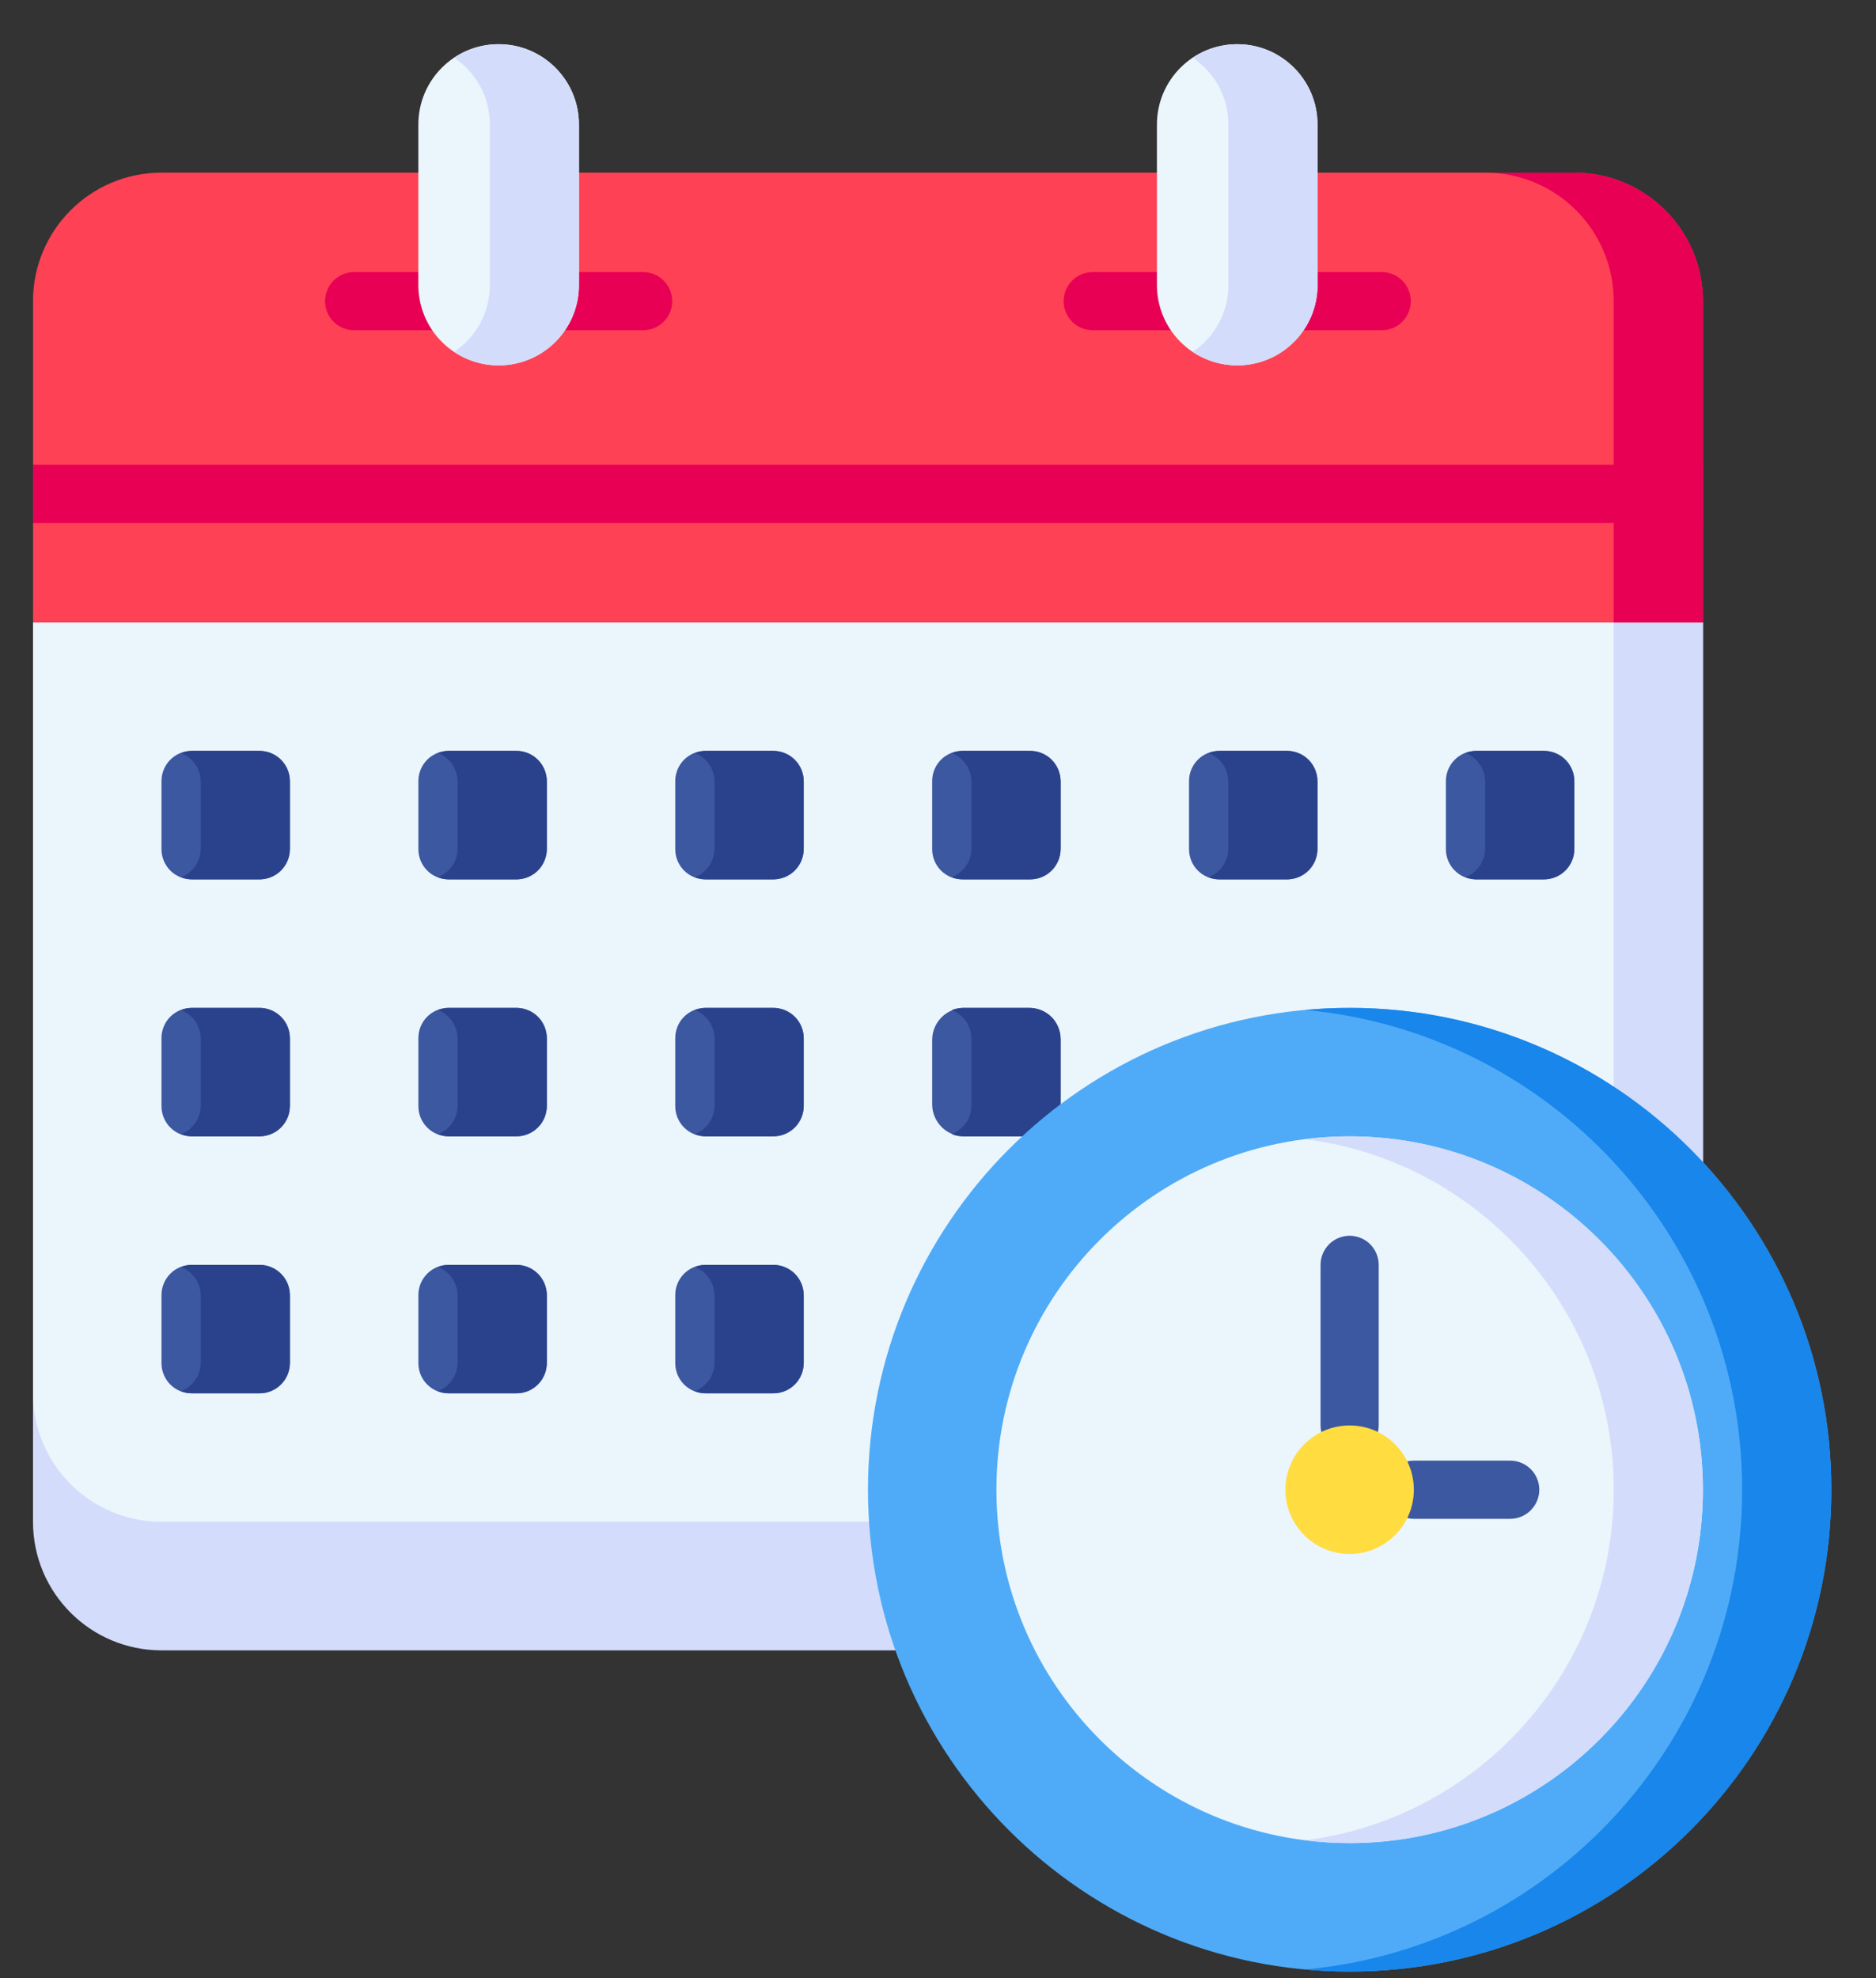 <svg width="37" height="39" viewBox="0 0 37 39" fill="none" xmlns="http://www.w3.org/2000/svg">
<rect x="0" y="0" width="37" height="39" fill="#333333" stroke="none"/>
<path d="M17.66 32.538H3.184C1.785 32.538 0.651 31.404 0.651 30.005V27.471H20.093L17.66 32.538Z" fill="#D3DCFB"/>
<path d="M33.587 12.271V30.004H3.184C1.785 30.004 0.651 28.87 0.651 27.471V12.271L18.385 5.938L33.587 12.271Z" fill="#EBF5FC"/>
<path d="M5.125 17.338H3.779C3.621 17.338 3.47 17.275 3.359 17.164C3.248 17.052 3.185 16.901 3.185 16.744V15.398C3.185 15.241 3.248 15.09 3.359 14.978C3.47 14.867 3.621 14.804 3.779 14.804H5.125C5.282 14.804 5.433 14.867 5.544 14.978C5.656 15.09 5.718 15.241 5.718 15.398V16.744C5.718 16.901 5.656 17.052 5.544 17.164C5.433 17.275 5.282 17.338 5.125 17.338ZM10.191 17.338H8.845C8.688 17.338 8.537 17.275 8.426 17.164C8.314 17.052 8.252 16.901 8.252 16.744V15.398C8.252 15.241 8.314 15.09 8.426 14.978C8.537 14.867 8.688 14.804 8.845 14.804H10.191C10.349 14.804 10.5 14.867 10.611 14.978C10.723 15.09 10.785 15.241 10.785 15.398V16.744C10.785 16.901 10.723 17.052 10.611 17.164C10.5 17.275 10.349 17.338 10.191 17.338ZM15.258 17.338H13.912C13.755 17.338 13.604 17.275 13.492 17.164C13.381 17.052 13.318 16.901 13.318 16.744V15.398C13.318 15.241 13.381 15.09 13.492 14.978C13.604 14.867 13.755 14.804 13.912 14.804H15.258C15.415 14.804 15.566 14.867 15.678 14.978C15.789 15.09 15.852 15.241 15.852 15.398V16.744C15.852 16.901 15.789 17.052 15.678 17.164C15.566 17.275 15.415 17.338 15.258 17.338ZM20.325 17.338H18.979C18.821 17.338 18.67 17.275 18.559 17.164C18.448 17.052 18.385 16.901 18.385 16.744V15.398C18.385 15.241 18.448 15.09 18.559 14.978C18.67 14.867 18.821 14.804 18.979 14.804H20.325C20.482 14.804 20.633 14.867 20.744 14.978C20.856 15.09 20.918 15.241 20.918 15.398V16.744C20.918 16.901 20.856 17.052 20.744 17.164C20.633 17.275 20.482 17.338 20.325 17.338ZM25.39 17.338H24.045C23.887 17.338 23.736 17.275 23.625 17.164C23.513 17.052 23.451 16.901 23.451 16.744V15.398C23.451 15.241 23.513 15.09 23.625 14.978C23.736 14.867 23.887 14.804 24.045 14.804H25.39C25.548 14.804 25.699 14.867 25.81 14.978C25.922 15.09 25.984 15.241 25.984 15.398V16.744C25.984 16.901 25.922 17.052 25.81 17.164C25.699 17.275 25.548 17.338 25.39 17.338ZM30.457 17.338H29.111C28.954 17.338 28.803 17.275 28.692 17.164C28.58 17.052 28.517 16.901 28.517 16.744V15.398C28.517 15.241 28.58 15.09 28.692 14.978C28.803 14.867 28.954 14.804 29.111 14.804H30.457C30.615 14.804 30.766 14.867 30.877 14.978C30.988 15.09 31.051 15.241 31.051 15.398V16.744C31.051 16.901 30.988 17.052 30.877 17.164C30.766 17.275 30.615 17.338 30.457 17.338ZM5.125 22.404H3.779C3.621 22.404 3.47 22.342 3.359 22.23C3.248 22.119 3.185 21.968 3.185 21.811V20.465C3.185 20.307 3.248 20.156 3.359 20.045C3.47 19.934 3.621 19.871 3.779 19.871H5.125C5.282 19.871 5.433 19.934 5.544 20.045C5.656 20.156 5.718 20.307 5.718 20.465V21.811C5.718 21.968 5.656 22.119 5.544 22.23C5.433 22.342 5.282 22.404 5.125 22.404ZM10.191 22.404H8.845C8.688 22.404 8.537 22.342 8.426 22.23C8.314 22.119 8.252 21.968 8.252 21.811V20.465C8.252 20.307 8.314 20.156 8.426 20.045C8.537 19.934 8.688 19.871 8.845 19.871H10.191C10.349 19.871 10.5 19.934 10.611 20.045C10.723 20.156 10.785 20.307 10.785 20.465V21.811C10.785 21.968 10.723 22.119 10.611 22.23C10.5 22.342 10.349 22.404 10.191 22.404ZM15.258 22.404H13.912C13.755 22.404 13.604 22.342 13.492 22.23C13.381 22.119 13.318 21.968 13.318 21.811V20.465C13.318 20.307 13.381 20.156 13.492 20.045C13.604 19.934 13.755 19.871 13.912 19.871H15.258C15.415 19.871 15.566 19.934 15.678 20.045C15.789 20.156 15.852 20.307 15.852 20.465V21.811C15.852 21.968 15.789 22.119 15.678 22.23C15.566 22.342 15.415 22.404 15.258 22.404ZM20.918 22.404V20.504C20.918 20.421 20.902 20.339 20.87 20.262C20.838 20.185 20.792 20.115 20.733 20.057C20.674 19.998 20.604 19.951 20.527 19.919C20.451 19.887 20.368 19.871 20.285 19.871H19.018C18.85 19.871 18.689 19.938 18.57 20.057C18.452 20.175 18.385 20.336 18.385 20.504V21.771C18.385 21.939 18.452 22.1 18.57 22.219C18.689 22.338 18.85 22.404 19.018 22.404H20.918ZM5.125 27.471H3.779C3.621 27.471 3.47 27.409 3.359 27.297C3.248 27.186 3.185 27.035 3.185 26.877V25.532C3.185 25.374 3.248 25.223 3.359 25.112C3.47 25 3.621 24.938 3.779 24.938H5.125C5.282 24.938 5.433 25 5.544 25.112C5.656 25.223 5.718 25.374 5.718 25.532V26.877C5.718 27.035 5.656 27.186 5.544 27.297C5.433 27.409 5.282 27.471 5.125 27.471ZM10.191 27.471H8.845C8.688 27.471 8.537 27.409 8.426 27.297C8.314 27.186 8.252 27.035 8.252 26.877V25.532C8.252 25.374 8.314 25.223 8.426 25.112C8.537 25 8.688 24.938 8.845 24.938H10.191C10.349 24.938 10.5 25 10.611 25.112C10.723 25.223 10.785 25.374 10.785 25.532V26.877C10.785 27.035 10.723 27.186 10.611 27.297C10.5 27.409 10.349 27.471 10.191 27.471ZM15.258 27.471H13.912C13.755 27.471 13.604 27.409 13.492 27.297C13.381 27.186 13.318 27.035 13.318 26.877V25.532C13.318 25.374 13.381 25.223 13.492 25.112C13.604 25 13.755 24.938 13.912 24.938H15.258C15.415 24.938 15.566 25 15.678 25.112C15.789 25.223 15.852 25.374 15.852 25.532V26.877C15.852 27.035 15.789 27.186 15.678 27.297C15.566 27.409 15.415 27.471 15.258 27.471Z" fill="#3C58A0"/>
<path d="M30.439 14.804H29.129C29.05 14.804 28.974 14.82 28.905 14.847C29.019 14.892 29.117 14.971 29.186 15.072C29.255 15.174 29.292 15.293 29.292 15.416V16.726C29.292 16.985 29.132 17.205 28.905 17.295C28.974 17.322 29.05 17.338 29.129 17.338H30.439C30.602 17.338 30.757 17.273 30.872 17.159C30.986 17.044 31.051 16.888 31.051 16.726V15.416C31.051 15.254 30.986 15.098 30.872 14.984C30.757 14.869 30.602 14.805 30.439 14.804ZM25.373 14.804H24.063C23.983 14.804 23.908 14.82 23.838 14.847C23.953 14.892 24.05 14.971 24.12 15.072C24.189 15.174 24.226 15.293 24.226 15.416V16.726C24.226 16.985 24.065 17.205 23.838 17.295C23.908 17.322 23.983 17.338 24.063 17.338H25.373C25.453 17.338 25.532 17.322 25.607 17.291C25.681 17.261 25.748 17.215 25.805 17.159C25.862 17.102 25.907 17.034 25.938 16.96C25.968 16.886 25.984 16.806 25.984 16.726V15.416C25.984 15.336 25.968 15.256 25.938 15.182C25.907 15.108 25.862 15.04 25.805 14.984C25.748 14.927 25.681 14.882 25.607 14.851C25.532 14.82 25.453 14.804 25.373 14.804ZM20.307 14.804H18.997C18.918 14.804 18.842 14.82 18.773 14.847C18.999 14.937 19.16 15.158 19.16 15.416V16.726C19.16 16.985 18.999 17.205 18.773 17.295C18.842 17.322 18.918 17.338 18.997 17.338H20.307C20.469 17.338 20.625 17.273 20.739 17.159C20.854 17.044 20.918 16.888 20.919 16.726V15.416C20.918 15.254 20.854 15.098 20.739 14.984C20.625 14.869 20.469 14.805 20.307 14.804ZM15.24 14.804H13.93C13.851 14.804 13.775 14.82 13.706 14.847C13.933 14.937 14.093 15.158 14.093 15.416V16.726C14.093 16.985 13.933 17.205 13.706 17.295C13.775 17.322 13.851 17.338 13.93 17.338H15.24C15.402 17.338 15.558 17.273 15.673 17.159C15.787 17.044 15.852 16.888 15.852 16.726V15.416C15.852 15.254 15.787 15.098 15.673 14.984C15.558 14.869 15.402 14.805 15.24 14.804ZM10.173 14.804H8.863C8.784 14.804 8.709 14.82 8.639 14.847C8.753 14.892 8.851 14.971 8.92 15.072C8.989 15.174 9.026 15.293 9.026 15.416V16.726C9.026 16.985 8.866 17.205 8.639 17.295C8.709 17.322 8.784 17.338 8.863 17.338H10.173C10.336 17.338 10.491 17.273 10.606 17.159C10.721 17.044 10.785 16.888 10.785 16.726V15.416C10.785 15.254 10.721 15.098 10.606 14.984C10.491 14.869 10.336 14.804 10.173 14.804ZM5.107 14.804H3.797C3.718 14.804 3.642 14.82 3.573 14.847C3.799 14.937 3.96 15.158 3.96 15.416V16.726C3.96 16.985 3.799 17.205 3.573 17.295C3.642 17.322 3.718 17.338 3.797 17.338H5.107C5.269 17.338 5.425 17.273 5.539 17.159C5.654 17.044 5.718 16.888 5.718 16.726V15.416C5.718 15.254 5.654 15.098 5.539 14.984C5.425 14.869 5.269 14.805 5.107 14.804ZM5.107 19.871H3.797C3.718 19.871 3.642 19.887 3.573 19.914C3.799 20.004 3.96 20.224 3.96 20.483V21.793C3.96 22.051 3.799 22.272 3.573 22.361C3.642 22.389 3.718 22.404 3.797 22.404H5.107C5.269 22.404 5.425 22.34 5.539 22.225C5.654 22.111 5.718 21.955 5.718 21.793V20.483C5.718 20.321 5.654 20.165 5.539 20.05C5.425 19.936 5.269 19.871 5.107 19.871ZM5.107 24.938H3.797C3.718 24.938 3.642 24.953 3.573 24.981C3.799 25.07 3.96 25.291 3.96 25.549V26.86C3.96 27.118 3.799 27.339 3.573 27.428C3.642 27.456 3.718 27.471 3.797 27.471H5.107C5.269 27.471 5.425 27.407 5.539 27.292C5.654 27.177 5.718 27.022 5.718 26.86V25.549C5.718 25.387 5.654 25.232 5.539 25.117C5.425 25.002 5.269 24.938 5.107 24.938ZM10.173 19.871H8.863C8.784 19.871 8.709 19.887 8.639 19.914C8.753 19.959 8.851 20.037 8.92 20.139C8.989 20.24 9.026 20.36 9.026 20.483V21.793C9.026 22.051 8.866 22.272 8.639 22.361C8.709 22.389 8.784 22.404 8.863 22.404H10.173C10.336 22.404 10.491 22.34 10.606 22.225C10.721 22.111 10.785 21.955 10.785 21.793V20.483C10.785 20.321 10.721 20.165 10.606 20.05C10.491 19.936 10.336 19.871 10.173 19.871ZM10.173 24.938H8.863C8.784 24.938 8.709 24.953 8.639 24.981C8.753 25.026 8.851 25.104 8.92 25.206C8.989 25.307 9.026 25.427 9.026 25.549V26.86C9.026 27.118 8.866 27.339 8.639 27.428C8.709 27.456 8.784 27.471 8.863 27.471H10.173C10.336 27.471 10.491 27.407 10.606 27.292C10.721 27.177 10.785 27.022 10.785 26.86V25.549C10.785 25.469 10.769 25.39 10.739 25.315C10.708 25.241 10.663 25.174 10.606 25.117C10.549 25.06 10.482 25.015 10.408 24.984C10.333 24.954 10.254 24.938 10.173 24.938ZM15.24 19.871H13.93C13.851 19.871 13.775 19.887 13.706 19.914C13.933 20.004 14.093 20.224 14.093 20.483V21.793C14.093 22.051 13.933 22.272 13.706 22.361C13.775 22.389 13.851 22.404 13.93 22.404H15.24C15.402 22.404 15.558 22.34 15.673 22.225C15.787 22.111 15.852 21.955 15.852 21.793V20.483C15.852 20.321 15.787 20.165 15.673 20.05C15.558 19.936 15.402 19.871 15.24 19.871ZM20.918 22.404V20.483C20.918 20.402 20.903 20.323 20.872 20.249C20.841 20.174 20.796 20.107 20.739 20.05C20.682 19.994 20.615 19.948 20.541 19.918C20.467 19.887 20.387 19.871 20.307 19.871H18.997C18.918 19.871 18.842 19.887 18.772 19.914C18.999 20.004 19.16 20.224 19.16 20.483V21.793C19.16 22.051 18.999 22.272 18.772 22.361C18.842 22.389 18.918 22.404 18.997 22.404H20.918V22.404ZM15.24 24.938H13.93C13.851 24.938 13.775 24.953 13.706 24.981C13.933 25.07 14.093 25.291 14.093 25.549V26.86C14.093 27.118 13.933 27.339 13.706 27.428C13.775 27.456 13.851 27.471 13.93 27.471H15.24C15.402 27.471 15.558 27.407 15.673 27.292C15.787 27.177 15.852 27.022 15.852 26.86V25.549C15.852 25.469 15.836 25.39 15.805 25.315C15.774 25.241 15.729 25.174 15.673 25.117C15.616 25.06 15.548 25.015 15.474 24.984C15.4 24.954 15.32 24.938 15.24 24.938Z" fill="#2A428C"/>
<path d="M31.827 11.538V30.004H33.587V12.271L31.827 11.538Z" fill="#D3DCFB"/>
<path d="M33.587 12.271V5.938C33.587 4.539 32.452 3.404 31.053 3.404H3.184C1.785 3.404 0.651 4.539 0.651 5.938V12.271H33.587Z" fill="#FF4155"/>
<path d="M8.633 6.511H6.984C6.832 6.511 6.686 6.451 6.579 6.343C6.471 6.236 6.411 6.09 6.411 5.938C6.411 5.786 6.471 5.64 6.579 5.532C6.686 5.425 6.832 5.364 6.984 5.364H8.633C8.785 5.364 8.931 5.425 9.039 5.532C9.146 5.64 9.207 5.786 9.207 5.938C9.207 6.09 9.146 6.236 9.039 6.343C8.931 6.451 8.785 6.511 8.633 6.511ZM12.684 6.511H11.035C10.883 6.511 10.737 6.451 10.63 6.343C10.522 6.236 10.462 6.09 10.462 5.938C10.462 5.786 10.522 5.64 10.63 5.532C10.737 5.425 10.883 5.364 11.035 5.364H12.684C13.001 5.364 13.258 5.621 13.258 5.938C13.258 6.254 13.001 6.511 12.684 6.511ZM23.201 6.511H21.552C21.4 6.511 21.254 6.451 21.146 6.343C21.039 6.236 20.978 6.09 20.978 5.938C20.978 5.786 21.039 5.64 21.146 5.532C21.254 5.425 21.4 5.364 21.552 5.364H23.201C23.517 5.364 23.774 5.621 23.774 5.938C23.774 6.254 23.517 6.511 23.201 6.511ZM27.252 6.511H25.603C25.451 6.511 25.305 6.451 25.197 6.343C25.09 6.236 25.029 6.09 25.029 5.938C25.029 5.786 25.09 5.64 25.197 5.532C25.305 5.425 25.451 5.364 25.603 5.364H27.252C27.404 5.364 27.55 5.425 27.657 5.532C27.765 5.64 27.825 5.786 27.825 5.938C27.825 6.09 27.765 6.236 27.657 6.343C27.55 6.451 27.404 6.511 27.252 6.511Z" fill="#E80054"/>
<path d="M11.418 5.621C11.418 6.496 10.709 7.204 9.834 7.204C8.96 7.204 8.251 6.496 8.251 5.621V2.454C8.251 1.58 8.96 0.871 9.834 0.871C10.709 0.871 11.418 1.58 11.418 2.454V5.621H11.418ZM25.985 5.621C25.985 6.496 25.276 7.204 24.402 7.204C23.527 7.204 22.818 6.496 22.818 5.621V2.454C22.818 1.58 23.527 0.871 24.402 0.871C25.276 0.871 25.985 1.58 25.985 2.454V5.621H25.985Z" fill="#EBF5FC"/>
<path d="M24.402 0.871C24.077 0.871 23.775 0.969 23.523 1.137C23.948 1.421 24.228 1.905 24.228 2.454V5.621C24.228 6.17 23.948 6.654 23.523 6.938C23.783 7.112 24.089 7.205 24.402 7.204C25.276 7.204 25.985 6.496 25.985 5.621V2.454C25.985 1.58 25.276 0.871 24.402 0.871ZM9.834 0.871C9.509 0.871 9.207 0.969 8.956 1.137C9.381 1.421 9.661 1.905 9.661 2.454V5.621C9.661 6.17 9.381 6.654 8.956 6.938C9.216 7.112 9.522 7.205 9.834 7.204C10.709 7.204 11.418 6.496 11.418 5.621V2.454C11.418 1.58 10.709 0.871 9.834 0.871Z" fill="#D3DCFB"/>
<path d="M31.053 3.404H29.294C30.693 3.404 31.827 4.539 31.827 5.938V12.271H33.587V5.938C33.587 4.539 32.452 3.404 31.053 3.404Z" fill="#E80054"/>
<path d="M0.651 9.164H33.587V10.311H0.651V9.164Z" fill="#E80054"/>
<path d="M26.619 38.871C31.866 38.871 36.119 34.618 36.119 29.371C36.119 24.124 31.866 19.871 26.619 19.871C21.372 19.871 17.119 24.124 17.119 29.371C17.119 34.618 21.372 38.871 26.619 38.871Z" fill="#4FABF7"/>
<path d="M26.619 36.338C30.466 36.338 33.586 33.219 33.586 29.371C33.586 25.523 30.466 22.404 26.619 22.404C22.771 22.404 19.652 25.523 19.652 29.371C19.652 33.219 22.771 36.338 26.619 36.338Z" fill="#EBF5FC"/>
<path d="M26.619 28.678C26.544 28.678 26.469 28.663 26.399 28.634C26.33 28.605 26.267 28.563 26.213 28.51C26.16 28.457 26.118 28.393 26.089 28.324C26.06 28.254 26.045 28.18 26.045 28.104V24.938C26.045 24.786 26.106 24.64 26.213 24.532C26.321 24.425 26.467 24.364 26.619 24.364C26.771 24.364 26.917 24.425 27.024 24.532C27.132 24.64 27.192 24.786 27.192 24.938V28.104C27.192 28.256 27.132 28.402 27.024 28.51C26.917 28.617 26.771 28.678 26.619 28.678ZM29.785 29.945H27.885C27.733 29.945 27.587 29.884 27.48 29.776C27.372 29.669 27.312 29.523 27.312 29.371C27.312 29.219 27.372 29.073 27.48 28.966C27.587 28.858 27.733 28.798 27.885 28.798H29.785C29.938 28.798 30.083 28.858 30.191 28.966C30.299 29.073 30.359 29.219 30.359 29.371C30.359 29.523 30.299 29.669 30.191 29.776C30.083 29.884 29.938 29.945 29.785 29.945Z" fill="#3C58A0"/>
<path d="M26.619 19.871C26.322 19.871 26.029 19.885 25.74 19.912C30.574 20.356 34.36 24.421 34.36 29.371C34.36 34.321 30.574 38.386 25.739 38.83C26.029 38.857 26.322 38.871 26.619 38.871C31.865 38.871 36.119 34.618 36.119 29.371C36.119 24.124 31.866 19.871 26.619 19.871Z" fill="#1886EA"/>
<path d="M26.619 22.404C26.321 22.404 26.028 22.423 25.74 22.459C29.173 22.891 31.828 25.821 31.828 29.371C31.828 32.921 29.173 35.851 25.74 36.283C26.028 36.319 26.321 36.338 26.619 36.338C30.466 36.338 33.586 33.219 33.586 29.371C33.586 25.523 30.466 22.404 26.619 22.404Z" fill="#D3DCFB"/>
<path d="M26.619 30.638C27.318 30.638 27.885 30.071 27.885 29.371C27.885 28.672 27.318 28.104 26.619 28.104C25.919 28.104 25.352 28.672 25.352 29.371C25.352 30.071 25.919 30.638 26.619 30.638Z" fill="#FFDD40"/>
</svg>
